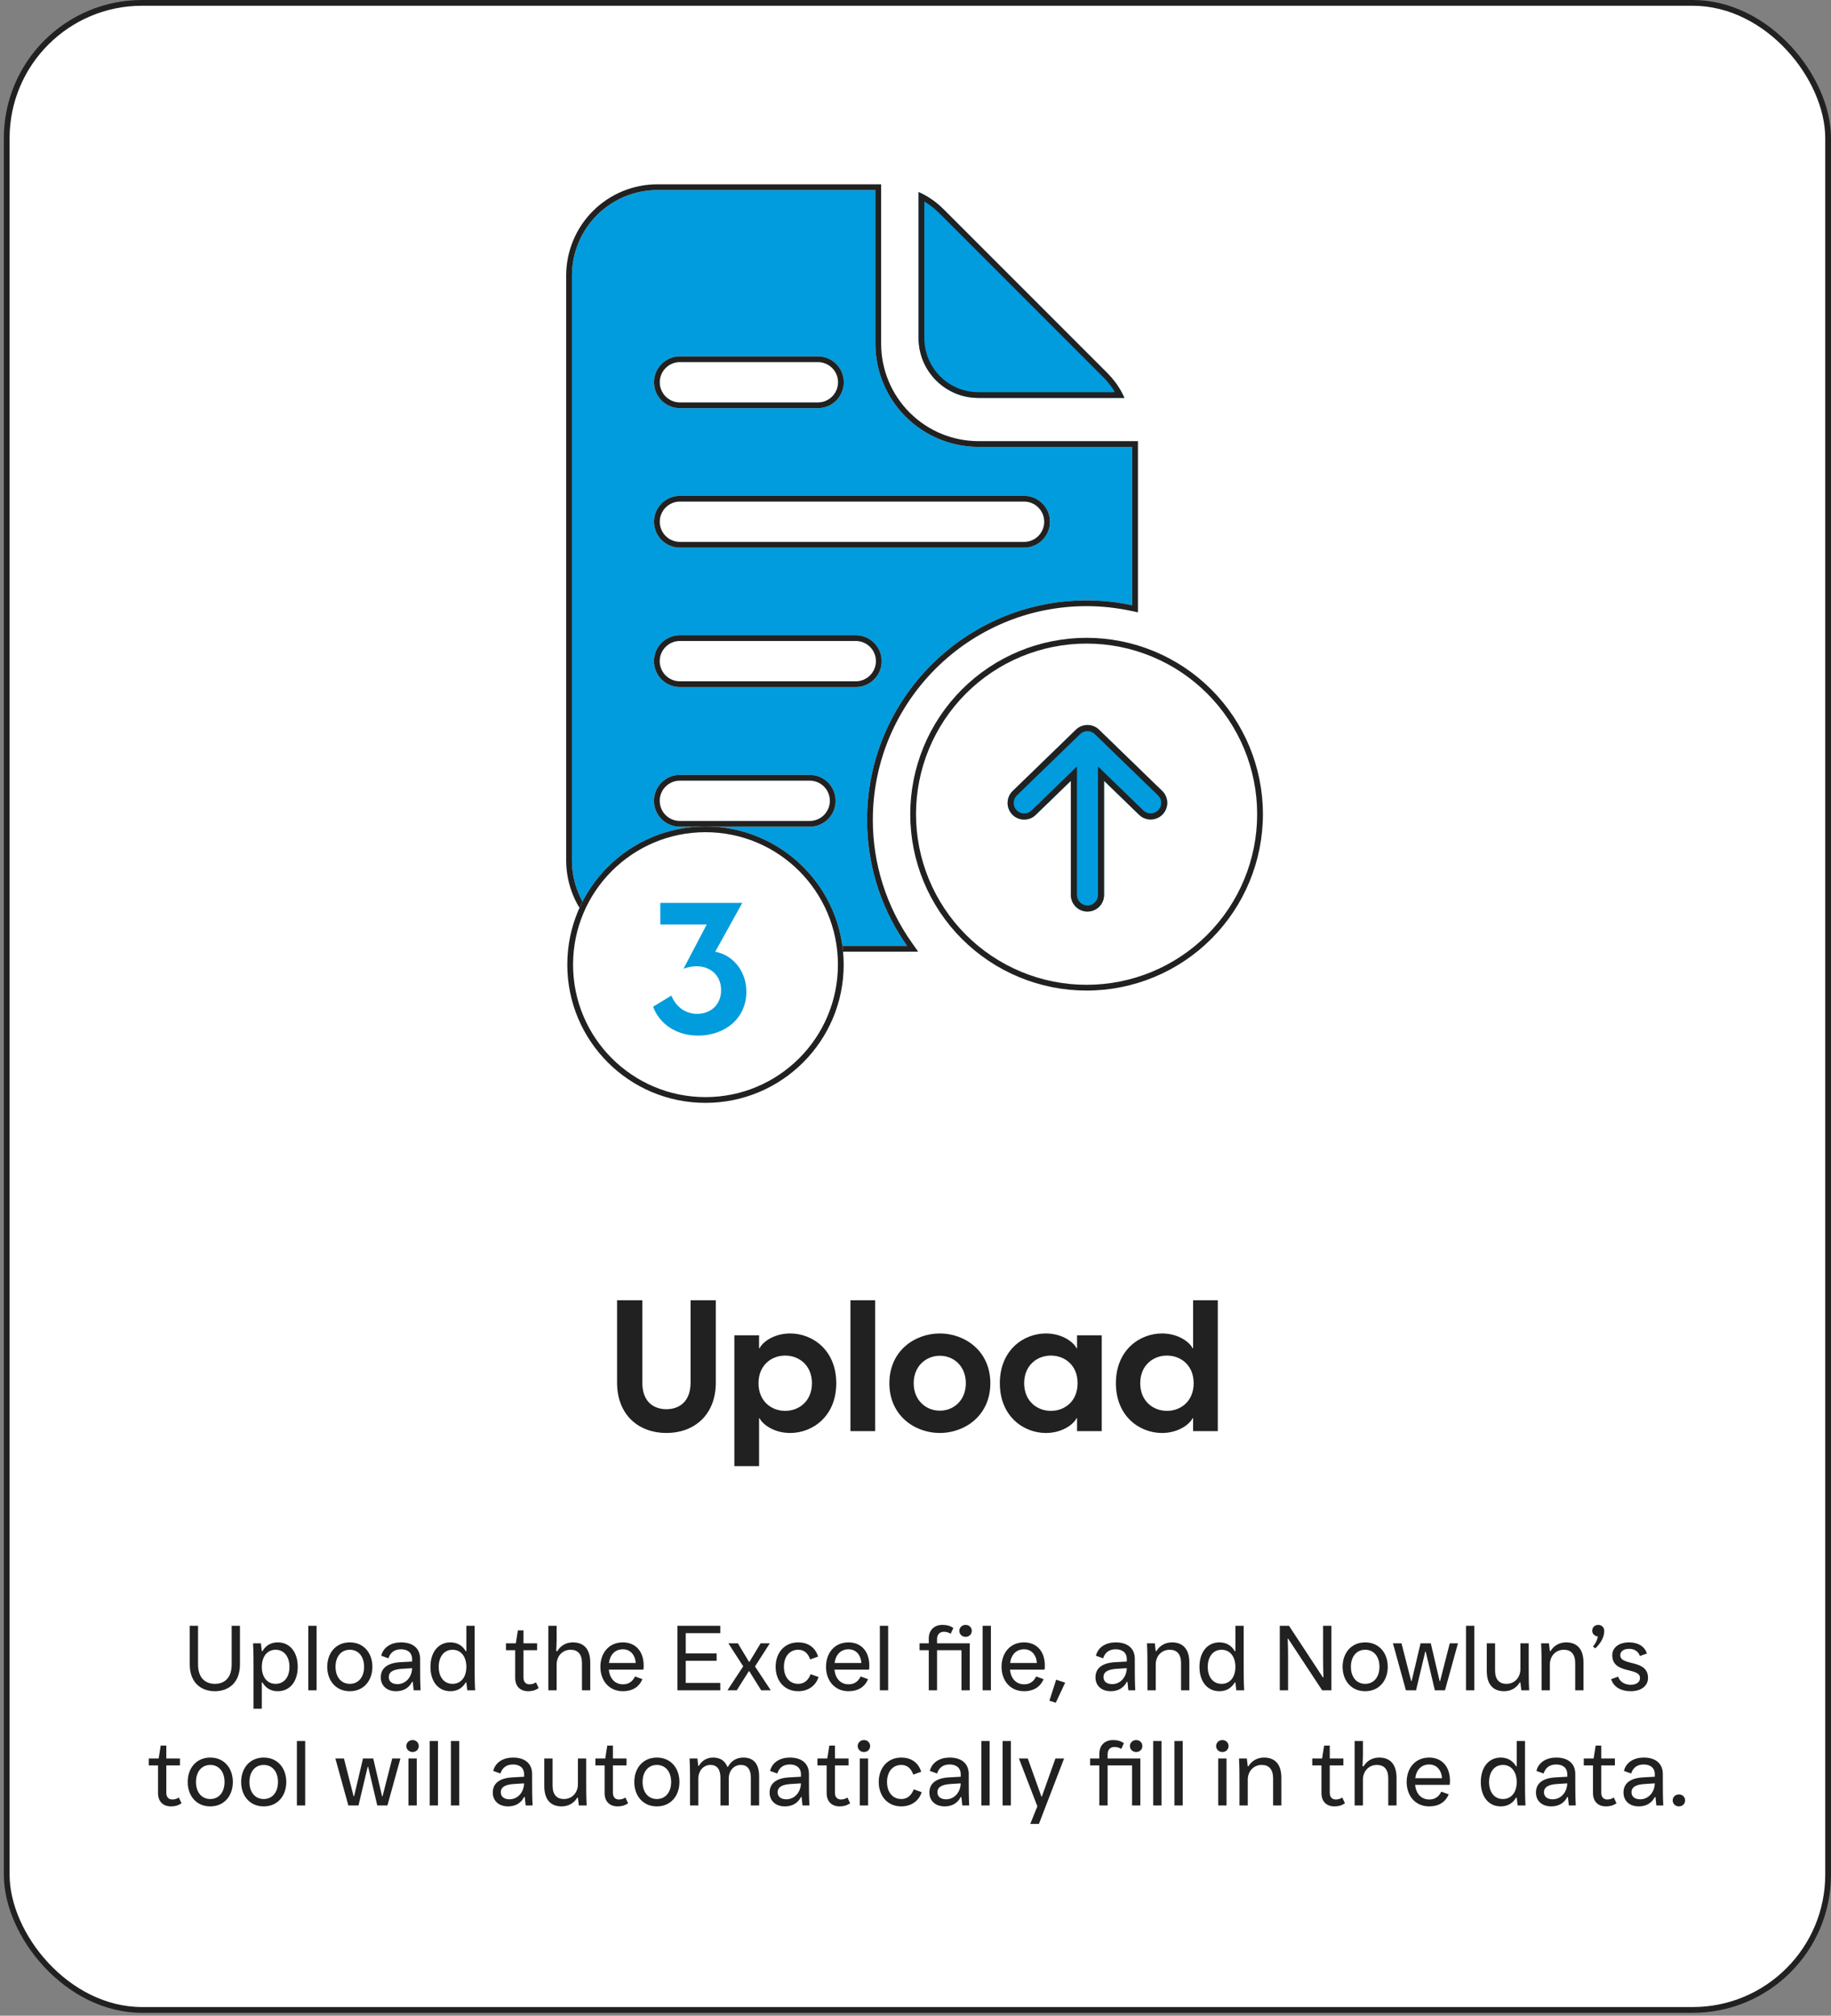 <svg width="318" height="350" viewBox="0 0 318 350" fill="none" xmlns="http://www.w3.org/2000/svg">
<rect x="0" y="0" width="318" height="350" fill="#808080" stroke="none"/>
<rect x="1.166" y="0.5" width="316.333" height="348.5" rx="23.5" fill="white"/>
<rect x="1.166" y="0.5" width="316.333" height="348.5" rx="23.5" stroke="#212121"/>
<path d="M195.283 69.1H169.933C164.183 69.1 159.533 64.45 159.533 58.7V33.35C161.133 34.05 162.583 35.05 163.883 36.35L192.283 64.75C193.583 66.05 194.583 67.5 195.283 69.1Z" fill="#009CDE"/>
<path fill-rule="evenodd" clip-rule="evenodd" d="M195.283 69.1C195.134 68.76 194.972 68.427 194.796 68.1C194.145 66.89 193.307 65.774 192.283 64.75L163.883 36.35C162.86 35.326 161.743 34.489 160.533 33.837C160.207 33.661 159.873 33.499 159.533 33.35V58.7C159.533 64.45 164.183 69.1 169.933 69.1H195.283ZM193.647 68.1C193.087 67.159 192.397 66.278 191.576 65.457L163.176 37.057C162.355 36.236 161.474 35.547 160.533 34.986V58.7C160.533 63.898 164.735 68.1 169.933 68.1H193.647Z" fill="#212121"/>
<path d="M169.932 77.6C165.186 77.595 160.636 75.707 157.281 72.351C153.925 68.996 152.037 64.446 152.032 59.7V33H114.182C110.244 33 106.466 34.565 103.682 37.349C100.897 40.134 99.332 43.911 99.332 47.85V149.4C99.332 153.338 100.897 157.116 103.682 159.901C106.466 162.685 110.244 164.25 114.182 164.25H157.537C153.013 157.853 150.585 150.21 150.587 142.375C150.587 121.35 167.687 104.25 188.712 104.25C191.427 104.25 194.072 104.545 196.632 105.09V77.6H169.932Z" fill="#009CDE"/>
<path fill-rule="evenodd" clip-rule="evenodd" d="M114.182 164.25C110.244 164.25 106.466 162.685 103.682 159.901C100.897 157.116 99.332 153.338 99.332 149.4V47.85C99.332 43.911 100.897 40.134 103.682 37.349C106.466 34.565 110.244 33 114.182 33H152.032V59.7C152.037 64.446 153.925 68.996 157.281 72.351C160.636 75.707 165.186 77.595 169.932 77.6H196.632V105.09C196.3 105.019 195.967 104.953 195.632 104.891C193.385 104.473 191.075 104.25 188.712 104.25C167.687 104.25 150.587 121.35 150.587 142.375C150.585 149.806 152.769 157.064 156.854 163.25C157.076 163.587 157.304 163.92 157.537 164.25H114.182ZM169.933 76.6C165.452 76.595 161.156 74.813 157.988 71.644C154.819 68.476 153.037 64.18 153.032 59.699V32H114.182C109.978 32 105.947 33.67 102.974 36.642C100.002 39.615 98.332 43.646 98.332 47.85V149.4C98.332 153.604 100.002 157.635 102.974 160.608C105.947 163.58 109.978 165.25 114.182 165.25H159.469L158.354 163.673C153.949 157.444 151.585 150.003 151.587 142.375C151.587 121.903 168.239 105.25 188.712 105.25C191.354 105.25 193.93 105.537 196.424 106.068L197.632 106.325V76.6H169.933Z" fill="#212121"/>
<path d="M118.086 61.875H142.046C143.24 61.875 144.384 62.349 145.228 63.193C146.072 64.037 146.546 65.181 146.546 66.375C146.546 67.569 146.072 68.713 145.228 69.557C144.384 70.401 143.24 70.875 142.046 70.875H118.086C116.893 70.875 115.748 70.401 114.904 69.557C114.06 68.713 113.586 67.569 113.586 66.375C113.586 65.181 114.06 64.037 114.904 63.193C115.748 62.349 116.893 61.875 118.086 61.875ZM140.626 143.55H118.076C116.883 143.55 115.738 143.076 114.894 142.232C114.05 141.388 113.576 140.243 113.576 139.05C113.576 137.857 114.05 136.712 114.894 135.868C115.738 135.024 116.883 134.55 118.076 134.55H140.626C141.82 134.55 142.964 135.024 143.808 135.868C144.652 136.712 145.126 137.857 145.126 139.05C145.126 140.243 144.652 141.388 143.808 142.232C142.964 143.076 141.82 143.55 140.626 143.55ZM148.626 119.3H118.076C116.883 119.3 115.738 118.826 114.894 117.982C114.05 117.138 113.576 115.993 113.576 114.8C113.576 113.607 114.05 112.462 114.894 111.618C115.738 110.774 116.883 110.3 118.076 110.3H148.626C149.82 110.3 150.964 110.774 151.808 111.618C152.652 112.462 153.126 113.607 153.126 114.8C153.126 115.993 152.652 117.138 151.808 117.982C150.964 118.826 149.82 119.3 148.626 119.3ZM177.856 95.095H118.086C116.893 95.095 115.748 94.621 114.904 93.777C114.06 92.933 113.586 91.788 113.586 90.595C113.586 89.401 114.06 88.257 114.904 87.413C115.748 86.569 116.893 86.095 118.086 86.095H177.851C179.045 86.094 180.19 86.568 181.034 87.411C181.878 88.255 182.353 89.399 182.354 90.593C182.354 91.786 181.881 92.931 181.037 93.775C180.194 94.62 179.05 95.094 177.856 95.095Z" fill="white"/>
<path fill-rule="evenodd" clip-rule="evenodd" d="M177.851 86.095H118.086C116.893 86.095 115.748 86.569 114.904 87.413C114.06 88.257 113.586 89.401 113.586 90.595C113.586 91.788 114.06 92.933 114.904 93.777C115.748 94.621 116.893 95.095 118.086 95.095H177.856C179.05 95.094 180.194 94.62 181.037 93.775C181.881 92.931 182.354 91.786 182.354 90.593C182.353 89.399 181.878 88.255 181.034 87.411C180.19 86.568 179.045 86.094 177.851 86.095ZM177.856 94.095H118.086C117.158 94.095 116.268 93.726 115.611 93.07C114.955 92.413 114.586 91.523 114.586 90.595C114.586 89.667 114.955 88.776 115.611 88.12C116.268 87.464 117.158 87.095 118.086 87.095H177.851C178.779 87.094 179.67 87.463 180.327 88.119C180.984 88.775 181.353 89.665 181.354 90.593C181.354 91.521 180.986 92.412 180.33 93.069C179.674 93.725 178.784 94.094 177.856 94.095ZM142.046 62.875H118.086C117.158 62.875 116.268 63.244 115.611 63.9C114.955 64.556 114.586 65.447 114.586 66.375C114.586 67.303 114.955 68.194 115.611 68.85C116.268 69.506 117.158 69.875 118.086 69.875H142.046C142.974 69.875 143.865 69.506 144.521 68.85C145.177 68.194 145.546 67.303 145.546 66.375C145.546 65.447 145.177 64.556 144.521 63.9C143.865 63.244 142.974 62.875 142.046 62.875ZM118.076 142.55H140.626C141.554 142.55 142.445 142.181 143.101 141.525C143.757 140.868 144.126 139.978 144.126 139.05C144.126 138.122 143.757 137.232 143.101 136.575C142.445 135.919 141.554 135.55 140.626 135.55H118.076C117.148 135.55 116.258 135.919 115.601 136.575C114.945 137.232 114.576 138.122 114.576 139.05C114.576 139.978 114.945 140.868 115.601 141.525C116.258 142.181 117.148 142.55 118.076 142.55ZM118.076 118.3H148.626C149.554 118.3 150.445 117.931 151.101 117.275C151.757 116.618 152.126 115.728 152.126 114.8C152.126 113.872 151.757 112.981 151.101 112.325C150.445 111.669 149.554 111.3 148.626 111.3H118.076C117.148 111.3 116.258 111.669 115.601 112.325C114.945 112.981 114.576 113.872 114.576 114.8C114.576 115.728 114.945 116.618 115.601 117.275C116.258 117.931 117.148 118.3 118.076 118.3ZM142.046 61.875H118.086C116.893 61.875 115.748 62.349 114.904 63.193C114.06 64.037 113.586 65.181 113.586 66.375C113.586 67.569 114.06 68.713 114.904 69.557C115.748 70.401 116.893 70.875 118.086 70.875H142.046C143.24 70.875 144.384 70.401 145.228 69.557C146.072 68.713 146.546 67.569 146.546 66.375C146.546 65.181 146.072 64.037 145.228 63.193C144.384 62.349 143.24 61.875 142.046 61.875ZM118.076 143.55H140.626C141.82 143.55 142.964 143.076 143.808 142.232C144.652 141.388 145.126 140.243 145.126 139.05C145.126 137.857 144.652 136.712 143.808 135.868C142.964 135.024 141.82 134.55 140.626 134.55H118.076C116.883 134.55 115.738 135.024 114.894 135.868C114.05 136.712 113.576 137.857 113.576 139.05C113.576 140.243 114.05 141.388 114.894 142.232C115.738 143.076 116.883 143.55 118.076 143.55ZM118.076 119.3H148.626C149.82 119.3 150.964 118.826 151.808 117.982C152.652 117.138 153.126 115.993 153.126 114.8C153.126 113.607 152.652 112.462 151.808 111.618C150.964 110.774 149.82 110.3 148.626 110.3H118.076C116.883 110.3 115.738 110.774 114.894 111.618C114.05 112.462 113.576 113.607 113.576 114.8C113.576 115.993 114.05 117.138 114.894 117.982C115.738 118.826 116.883 119.3 118.076 119.3Z" fill="#212121"/>
<path d="M188.713 110.75C184.691 110.75 180.709 111.542 176.993 113.081C173.278 114.62 169.902 116.876 167.058 119.72C164.214 122.564 161.958 125.94 160.419 129.655C158.88 133.371 158.088 137.353 158.088 141.375C158.088 145.397 158.88 149.379 160.419 153.095C161.958 156.81 164.214 160.186 167.058 163.03C169.902 165.874 173.278 168.13 176.993 169.669C180.709 171.208 184.691 172 188.713 172C196.835 172 204.625 168.773 210.368 163.03C216.111 157.287 219.338 149.497 219.338 141.375C219.338 133.253 216.111 125.463 210.368 119.72C204.625 113.977 196.835 110.75 188.713 110.75Z" fill="white"/>
<path d="M175.809 141.431C176.916 142.573 178.739 142.602 179.881 141.495L185.986 135.577V155.402C185.986 156.993 187.276 158.283 188.867 158.283C190.458 158.283 191.747 156.993 191.747 155.402V135.577L197.852 141.495C198.996 142.587 200.808 142.552 201.908 141.416C203.01 140.28 202.988 138.468 201.861 137.358L190.872 126.706C190.334 126.185 189.615 125.893 188.867 125.893C188.118 125.893 187.399 126.185 186.861 126.706L175.872 137.358C174.73 138.466 174.702 140.289 175.809 141.431L175.809 141.431Z" fill="#009CDE"/>
<path fill-rule="evenodd" clip-rule="evenodd" d="M176.565 140.698C177.268 141.423 178.424 141.441 179.148 140.739L187.039 133.089V155.402C187.039 156.411 187.857 157.229 188.866 157.229C189.876 157.229 190.694 156.411 190.694 155.402V133.089L198.581 140.735C199.308 141.425 200.455 141.402 201.152 140.683C201.85 139.963 201.837 138.816 201.124 138.111L190.138 127.463C189.798 127.132 189.341 126.947 188.866 126.947C188.392 126.947 187.936 127.132 187.595 127.462L176.606 138.114M201.861 137.358C202.988 138.468 203.01 140.28 201.908 141.416C200.808 142.552 198.996 142.587 197.852 141.495L191.747 135.577V155.402C191.747 156.993 190.457 158.283 188.866 158.283C187.275 158.283 185.986 156.993 185.986 155.402V135.577L179.881 141.495C178.739 142.602 176.916 142.573 175.809 141.431C174.702 140.289 174.73 138.466 175.872 137.358L186.861 126.706C187.399 126.185 188.118 125.893 188.866 125.893C189.615 125.893 190.334 126.185 190.872 126.706L201.861 137.358ZM176.561 140.693C175.863 139.969 175.882 138.816 176.606 138.114L176.561 140.693ZM176.565 140.698C176.564 140.696 176.562 140.695 176.561 140.693L176.565 140.698Z" fill="#212121"/>
<path fill-rule="evenodd" clip-rule="evenodd" d="M188.713 111.75C184.823 111.75 180.97 112.516 177.376 114.005C173.782 115.494 170.516 117.676 167.765 120.427C165.014 123.178 162.832 126.444 161.343 130.038C159.854 133.632 159.088 137.485 159.088 141.375C159.088 145.265 159.854 149.118 161.343 152.712C162.832 156.306 165.014 159.572 167.765 162.323C170.516 165.074 173.782 167.256 177.376 168.745C180.97 170.234 184.823 171 188.713 171C196.57 171 204.105 167.879 209.661 162.323C215.217 156.767 218.338 149.232 218.338 141.375C218.338 133.518 215.217 125.983 209.661 120.427C204.105 114.871 196.57 111.75 188.713 111.75ZM176.993 113.081C180.709 111.542 184.691 110.75 188.713 110.75C196.835 110.75 204.625 113.977 210.368 119.72C216.111 125.463 219.338 133.253 219.338 141.375C219.338 149.497 216.111 157.287 210.368 163.03C204.625 168.773 196.835 172 188.713 172C184.691 172 180.709 171.208 176.993 169.669C173.278 168.13 169.902 165.874 167.058 163.03C164.214 160.186 161.958 156.81 160.419 153.095C158.88 149.379 158.088 145.397 158.088 141.375C158.088 137.353 158.88 133.371 160.419 129.655C161.958 125.94 164.214 122.564 167.058 119.72C169.902 116.876 173.278 114.62 176.993 113.081Z" fill="#212121"/>
<path d="M146.527 167.5C146.527 180.755 135.782 191.5 122.527 191.5C109.273 191.5 98.527 180.755 98.527 167.5C98.527 154.245 109.273 143.5 122.527 143.5C135.782 143.5 146.527 154.245 146.527 167.5Z" fill="white"/>
<path fill-rule="evenodd" clip-rule="evenodd" d="M122.527 190.5C135.23 190.5 145.527 180.203 145.527 167.5C145.527 154.797 135.23 144.5 122.527 144.5C109.825 144.5 99.527 154.797 99.527 167.5C99.527 180.203 109.825 190.5 122.527 190.5ZM122.527 191.5C135.782 191.5 146.527 180.755 146.527 167.5C146.527 154.245 135.782 143.5 122.527 143.5C109.273 143.5 98.527 154.245 98.527 167.5C98.527 180.755 109.273 191.5 122.527 191.5Z" fill="#212121"/>
<path d="M121.238 179.82C117.302 179.82 114.454 177.644 113.43 174.796L116.598 172.876C117.494 175.02 119.222 176.044 121.078 176.044C123.318 176.044 125.238 174.572 125.238 171.916C125.238 168.748 122.326 166.892 118.71 168.204L122.742 160.524H114.678V156.78H128.918L124.214 165.26C126.998 165.74 129.622 168.332 129.622 172.204C129.622 176.876 125.846 179.82 121.238 179.82Z" fill="#009CDE"/>
<path d="M115.744 248.82C110.976 248.82 107.168 245.748 107.168 240.052V225.78H111.552V240.052C111.552 243.604 113.728 244.692 115.744 244.692C117.728 244.692 119.936 243.604 119.936 240.052V225.78H124.32V240.052C124.32 245.748 120.512 248.82 115.744 248.82ZM127.543 254.58V231.86H131.831V234.1H131.927C132.343 233.172 134.263 231.54 137.239 231.54C141.111 231.54 145.239 234.42 145.239 240.18C145.239 245.94 141.111 248.82 137.239 248.82C134.263 248.82 132.343 247.188 131.927 246.26H131.831V254.58H127.543ZM131.735 240.18C131.735 243.316 133.975 244.98 136.375 244.98C138.775 244.98 141.015 243.284 141.015 240.18C141.015 237.076 138.775 235.38 136.375 235.38C133.975 235.38 131.735 237.044 131.735 240.18ZM147.699 248.5V225.78H151.987V248.5H147.699ZM163.23 248.82C158.878 248.82 154.462 245.812 154.462 240.18C154.462 234.548 158.878 231.54 163.23 231.54C167.55 231.54 171.998 234.548 171.998 240.18C171.998 245.812 167.55 248.82 163.23 248.82ZM158.686 240.18C158.686 243.156 160.83 244.948 163.23 244.948C165.63 244.948 167.742 243.156 167.742 240.18C167.742 237.204 165.63 235.412 163.23 235.412C160.83 235.412 158.686 237.204 158.686 240.18ZM181.649 248.82C177.777 248.82 173.649 245.94 173.649 240.18C173.649 234.42 177.777 231.54 181.649 231.54C184.625 231.54 186.545 233.172 186.961 234.1H187.057V231.86H191.345V248.5H187.057V246.26H186.961C186.545 247.188 184.625 248.82 181.649 248.82ZM177.873 240.18C177.873 243.284 180.113 244.98 182.513 244.98C184.913 244.98 187.153 243.316 187.153 240.18C187.153 237.044 184.913 235.38 182.513 235.38C180.113 235.38 177.873 237.076 177.873 240.18ZM211.501 248.5H207.213V246.26H207.117C206.701 247.188 204.781 248.82 201.805 248.82C197.933 248.82 193.805 245.94 193.805 240.18C193.805 234.42 197.933 231.54 201.805 231.54C204.781 231.54 206.701 233.172 207.117 234.1H207.213V225.78H211.501V248.5ZM198.029 240.18C198.029 243.284 200.269 244.98 202.669 244.98C205.069 244.98 207.309 243.316 207.309 240.18C207.309 237.044 205.069 235.38 202.669 235.38C200.269 235.38 198.029 237.076 198.029 240.18Z" fill="#212121"/>
<path d="M37.323 293.66C34.939 293.66 32.955 292.188 32.955 289.004V282.3H34.395V289.004C34.395 291.484 35.787 292.38 37.323 292.38C38.859 292.38 40.235 291.484 40.235 289.004V282.3H41.675V289.004C41.675 292.188 39.707 293.66 37.323 293.66ZM45.471 296.7H44.031V289.692C44.031 288.236 44.031 286.796 43.951 285.34H45.311L45.471 286.7H45.583C46.143 285.74 47.023 285.18 48.255 285.18C50.351 285.18 51.711 286.876 51.711 289.42C51.711 291.964 50.351 293.66 48.255 293.66C47.023 293.66 46.143 293.1 45.583 292.14H45.471V296.7ZM47.871 292.38C49.327 292.38 50.271 291.228 50.271 289.436C50.271 287.644 49.327 286.46 47.871 286.46C46.415 286.46 45.471 287.644 45.471 289.436C45.471 291.228 46.415 292.38 47.871 292.38ZM54.986 293.5H53.546V282.3H54.986V293.5ZM60.754 293.66C58.322 293.66 56.834 291.804 56.834 289.42C56.834 287.036 58.322 285.18 60.754 285.18C63.186 285.18 64.674 287.036 64.674 289.42C64.674 291.804 63.186 293.66 60.754 293.66ZM60.754 292.38C62.242 292.38 63.234 291.212 63.234 289.42C63.234 287.628 62.242 286.46 60.754 286.46C59.266 286.46 58.274 287.628 58.274 289.42C58.274 291.212 59.266 292.38 60.754 292.38ZM72.964 288.044V289.148C72.964 290.604 72.964 292.044 73.044 293.5H71.844L71.684 292.028H71.572C71.06 293.052 70.1 293.66 68.788 293.66C67.188 293.66 66.132 292.7 66.132 291.26C66.132 289.692 67.252 288.748 69.556 288.62L71.572 288.508V288.092C71.572 286.908 70.724 286.38 69.652 286.38C68.516 286.38 67.796 286.924 67.46 287.948L66.212 287.5C66.58 285.98 67.972 285.18 69.652 285.18C71.716 285.18 72.964 286.22 72.964 288.044ZM69.028 292.428C70.436 292.428 71.524 291.26 71.572 289.66L69.78 289.772C68.388 289.868 67.524 290.252 67.524 291.212C67.524 291.964 68.1 292.428 69.028 292.428ZM78.212 293.66C76.116 293.66 74.756 291.964 74.756 289.436C74.756 286.892 76.116 285.18 78.212 285.18C79.428 285.18 80.324 285.74 80.884 286.7H80.996V282.3H82.436V289.148C82.436 290.604 82.436 292.044 82.516 293.5H81.156L80.996 292.14H80.884C80.324 293.1 79.428 293.66 78.212 293.66ZM78.596 292.38C80.052 292.38 80.996 291.228 80.996 289.436C80.996 287.644 80.052 286.46 78.596 286.46C77.14 286.46 76.196 287.644 76.196 289.436C76.196 291.228 77.14 292.38 78.596 292.38ZM91.731 293.66C90.403 293.66 89.475 292.86 89.475 291.34V286.54H87.875V285.34H89.587L89.939 283.1H90.915V285.34H93.283V286.54H90.915V291.292C90.915 292.092 91.363 292.46 91.955 292.46C92.339 292.46 92.675 292.38 93.091 292.124L93.555 293.116C92.931 293.532 92.387 293.66 91.731 293.66ZM99.49 285.18C101.362 285.18 102.514 286.3 102.514 288.7V293.5H101.074V288.78C101.074 287.228 100.354 286.46 99.106 286.46C97.65 286.46 96.674 287.596 96.674 289.02V293.5H95.234V282.3H96.674V284.828L96.61 286.7H96.786C97.378 285.708 98.37 285.18 99.49 285.18ZM111.791 289.212C111.791 289.452 111.775 289.708 111.743 289.916H105.743C105.887 291.468 106.815 292.46 108.191 292.46C109.119 292.46 109.807 292.06 110.287 291.1L111.567 291.564C110.991 292.956 109.791 293.66 108.191 293.66C105.759 293.66 104.271 291.804 104.271 289.42C104.271 287.036 105.743 285.18 108.175 285.18C110.319 285.18 111.791 286.668 111.791 289.212ZM108.175 286.38C106.847 286.38 105.951 287.292 105.759 288.764H110.415C110.287 287.244 109.407 286.38 108.175 286.38ZM125.098 293.5H117.658V282.3H125.098V283.58H119.098V287.1H124.458V288.38H119.098V292.22H125.098V293.5ZM127.957 293.5H126.341L129.077 289.34L126.501 285.34H128.149L130.085 288.556H130.165L132.101 285.34H133.701L131.125 289.356L133.861 293.5H132.197L130.133 290.188H130.053L127.957 293.5ZM138.629 293.66C136.197 293.66 134.709 291.804 134.709 289.42C134.709 287.036 136.197 285.18 138.629 285.18C140.245 285.18 141.557 285.964 142.085 287.644L140.709 288.14C140.293 286.972 139.573 286.46 138.629 286.46C137.141 286.46 136.149 287.628 136.149 289.42C136.149 291.212 137.141 292.38 138.629 292.38C139.573 292.38 140.341 291.868 140.789 290.7L142.165 291.196C141.621 292.86 140.197 293.66 138.629 293.66ZM150.979 289.212C150.979 289.452 150.963 289.708 150.931 289.916H144.931C145.075 291.468 146.003 292.46 147.379 292.46C148.307 292.46 148.995 292.06 149.475 291.1L150.755 291.564C150.179 292.956 148.979 293.66 147.379 293.66C144.947 293.66 143.459 291.804 143.459 289.42C143.459 287.036 144.931 285.18 147.363 285.18C149.507 285.18 150.979 286.668 150.979 289.212ZM147.363 286.38C146.035 286.38 145.139 287.292 144.947 288.764H149.603C149.475 287.244 148.595 286.38 147.363 286.38ZM154.252 293.5H152.812V282.3H154.252V293.5ZM162.743 293.5H161.303V286.54H159.703V285.34H161.303V284.524C161.303 283.036 162.263 282.14 163.687 282.14C164.439 282.14 165.015 282.3 165.575 282.684L165.111 283.676C164.647 283.404 164.295 283.34 163.911 283.34C163.303 283.34 162.743 283.708 162.743 284.62V285.34H168.423V293.5H166.983V286.54H162.743V293.5ZM167.703 284.22C167.095 284.22 166.615 283.772 166.615 283.18C166.615 282.588 167.095 282.14 167.703 282.14C168.311 282.14 168.775 282.588 168.775 283.18C168.775 283.772 168.311 284.22 167.703 284.22ZM172.096 293.5H170.656V282.3H172.096V293.5ZM181.463 289.212C181.463 289.452 181.447 289.708 181.415 289.916H175.415C175.559 291.468 176.487 292.46 177.863 292.46C178.791 292.46 179.479 292.06 179.959 291.1L181.239 291.564C180.663 292.956 179.463 293.66 177.863 293.66C175.431 293.66 173.943 291.804 173.943 289.42C173.943 287.036 175.415 285.18 177.847 285.18C179.991 285.18 181.463 286.668 181.463 289.212ZM177.847 286.38C176.519 286.38 175.623 287.292 175.431 288.764H180.087C179.959 287.244 179.079 286.38 177.847 286.38ZM184.994 292.172L183.362 295.66L182.258 295.308L183.426 291.66L184.994 292.172ZM197.089 288.044V289.148C197.089 290.604 197.089 292.044 197.169 293.5H195.969L195.809 292.028H195.697C195.185 293.052 194.225 293.66 192.913 293.66C191.313 293.66 190.257 292.7 190.257 291.26C190.257 289.692 191.377 288.748 193.681 288.62L195.697 288.508V288.092C195.697 286.908 194.849 286.38 193.777 286.38C192.641 286.38 191.921 286.924 191.585 287.948L190.337 287.5C190.705 285.98 192.097 285.18 193.777 285.18C195.841 285.18 197.089 286.22 197.089 288.044ZM193.153 292.428C194.561 292.428 195.649 291.26 195.697 289.66L193.905 289.772C192.513 289.868 191.649 290.252 191.649 291.212C191.649 291.964 192.225 292.428 193.153 292.428ZM200.721 293.5H199.281V289.692C199.281 288.236 199.281 286.796 199.201 285.34H200.561L200.721 286.7H200.833C201.409 285.724 202.417 285.18 203.537 285.18C205.409 285.18 206.561 286.3 206.561 288.7V293.5H205.121V288.78C205.121 287.228 204.401 286.46 203.153 286.46C201.697 286.46 200.721 287.596 200.721 289.02V293.5ZM211.774 293.66C209.678 293.66 208.318 291.964 208.318 289.436C208.318 286.892 209.678 285.18 211.774 285.18C212.99 285.18 213.886 285.74 214.446 286.7H214.558V282.3H215.998V289.148C215.998 290.604 215.998 292.044 216.078 293.5H214.718L214.558 292.14H214.446C213.886 293.1 212.99 293.66 211.774 293.66ZM212.158 292.38C213.614 292.38 214.558 291.228 214.558 289.436C214.558 287.644 213.614 286.46 212.158 286.46C210.702 286.46 209.758 287.644 209.758 289.436C209.758 291.228 210.702 292.38 212.158 292.38ZM223.708 293.5H222.268V282.3H223.868L229.756 291.26H229.852C229.804 290.076 229.788 289.052 229.788 287.948V282.3H231.228V293.5H229.628L223.724 284.54H223.644C223.692 285.74 223.708 286.732 223.708 287.852V293.5ZM237.098 293.66C234.666 293.66 233.178 291.804 233.178 289.42C233.178 287.036 234.666 285.18 237.098 285.18C239.53 285.18 241.018 287.036 241.018 289.42C241.018 291.804 239.53 293.66 237.098 293.66ZM237.098 292.38C238.586 292.38 239.578 291.212 239.578 289.42C239.578 287.628 238.586 286.46 237.098 286.46C235.61 286.46 234.618 287.628 234.618 289.42C234.618 291.212 235.61 292.38 237.098 292.38ZM245.933 293.5H244.173L241.917 285.34H243.405L245.085 291.9H245.165L246.717 285.34H248.493L250.029 291.9H250.109L251.789 285.34H253.213L250.957 293.5H249.197L247.613 286.78H247.533L245.933 293.5ZM256.049 293.5H254.609V282.3H256.049V293.5ZM261.24 293.66C259.368 293.66 258.216 292.54 258.216 290.14V285.34H259.656V290.06C259.656 291.612 260.376 292.38 261.624 292.38C263.08 292.38 264.056 291.244 264.056 289.82V285.34H265.496V289.148C265.496 290.604 265.496 292.044 265.576 293.5H264.216L264.056 292.14H263.944C263.368 293.116 262.36 293.66 261.24 293.66ZM269.174 293.5H267.734V289.692C267.734 288.236 267.734 286.796 267.654 285.34H269.014L269.174 286.7H269.286C269.862 285.724 270.87 285.18 271.99 285.18C273.862 285.18 275.014 286.3 275.014 288.7V293.5H273.574V288.78C273.574 287.228 272.854 286.46 271.606 286.46C270.15 286.46 269.174 287.596 269.174 289.02V293.5ZM277.063 286.22L276.663 285.9C277.111 285.356 277.415 284.78 277.511 284.156C276.951 284.092 276.535 283.708 276.535 283.148C276.535 282.572 276.983 282.14 277.575 282.14C278.119 282.14 278.615 282.508 278.615 283.228C278.615 284.172 278.119 285.228 277.063 286.22ZM283.21 293.66C281.754 293.66 280.282 293.084 279.818 291.564L281.034 291.132C281.354 292.14 282.33 292.54 283.21 292.54C284.266 292.54 284.826 292.044 284.826 291.356C284.826 289.436 280.01 290.764 280.01 287.404C280.01 286.108 281.13 285.18 282.938 285.18C284.394 285.18 285.626 285.804 286.026 287.116L284.81 287.548C284.506 286.652 283.754 286.3 282.938 286.3C281.914 286.3 281.402 286.796 281.402 287.404C281.402 289.356 286.218 288.028 286.218 291.356C286.218 292.748 285.018 293.66 283.21 293.66ZM29.7 313.66C28.372 313.66 27.444 312.86 27.444 311.34V306.54H25.844V305.34H27.556L27.908 303.1H28.884V305.34H31.252V306.54H28.884V311.292C28.884 312.092 29.332 312.46 29.924 312.46C30.308 312.46 30.644 312.38 31.06 312.124L31.524 313.116C30.9 313.532 30.356 313.66 29.7 313.66ZM36.52 313.66C34.087 313.66 32.599 311.804 32.599 309.42C32.599 307.036 34.087 305.18 36.52 305.18C38.952 305.18 40.44 307.036 40.44 309.42C40.44 311.804 38.952 313.66 36.52 313.66ZM36.52 312.38C38.008 312.38 38.999 311.212 38.999 309.42C38.999 307.628 38.008 306.46 36.52 306.46C35.032 306.46 34.039 307.628 34.039 309.42C34.039 311.212 35.032 312.38 36.52 312.38ZM45.801 313.66C43.369 313.66 41.881 311.804 41.881 309.42C41.881 307.036 43.369 305.18 45.801 305.18C48.233 305.18 49.721 307.036 49.721 309.42C49.721 311.804 48.233 313.66 45.801 313.66ZM45.801 312.38C47.289 312.38 48.281 311.212 48.281 309.42C48.281 307.628 47.289 306.46 45.801 306.46C44.313 306.46 43.321 307.628 43.321 309.42C43.321 311.212 44.313 312.38 45.801 312.38ZM53.002 313.5H51.562V302.3H53.002V313.5ZM62.261 313.5H60.501L58.245 305.34H59.733L61.413 311.9H61.493L63.045 305.34H64.821L66.357 311.9H66.437L68.117 305.34H69.541L67.285 313.5H65.525L63.941 306.78H63.861L62.261 313.5ZM71.657 304.22C71.049 304.22 70.569 303.772 70.569 303.18C70.569 302.588 71.049 302.14 71.657 302.14C72.265 302.14 72.729 302.588 72.729 303.18C72.729 303.772 72.265 304.22 71.657 304.22ZM72.377 313.5H70.937V305.34H72.377V313.5ZM76.064 313.5H74.624V302.3H76.064V313.5ZM79.752 313.5H78.312V302.3H79.752V313.5ZM92.417 308.044V309.148C92.417 310.604 92.417 312.044 92.497 313.5H91.297L91.137 312.028H91.025C90.513 313.052 89.553 313.66 88.241 313.66C86.641 313.66 85.585 312.7 85.585 311.26C85.585 309.692 86.705 308.748 89.009 308.62L91.025 308.508V308.092C91.025 306.908 90.177 306.38 89.105 306.38C87.969 306.38 87.249 306.924 86.913 307.948L85.665 307.5C86.033 305.98 87.425 305.18 89.105 305.18C91.169 305.18 92.417 306.22 92.417 308.044ZM88.481 312.428C89.889 312.428 90.977 311.26 91.025 309.66L89.233 309.772C87.841 309.868 86.977 310.252 86.977 311.212C86.977 311.964 87.553 312.428 88.481 312.428ZM97.553 313.66C95.681 313.66 94.529 312.54 94.529 310.14V305.34H95.969V310.06C95.969 311.612 96.689 312.38 97.937 312.38C99.393 312.38 100.369 311.244 100.369 309.82V305.34H101.809V309.148C101.809 310.604 101.809 312.044 101.889 313.5H100.529L100.369 312.14H100.257C99.681 313.116 98.673 313.66 97.553 313.66ZM107.262 313.66C105.934 313.66 105.006 312.86 105.006 311.34V306.54H103.406V305.34H105.118L105.47 303.1H106.446V305.34H108.814V306.54H106.446V311.292C106.446 312.092 106.894 312.46 107.486 312.46C107.87 312.46 108.206 312.38 108.622 312.124L109.086 313.116C108.462 313.532 107.918 313.66 107.262 313.66ZM114.082 313.66C111.65 313.66 110.162 311.804 110.162 309.42C110.162 307.036 111.65 305.18 114.082 305.18C116.514 305.18 118.002 307.036 118.002 309.42C118.002 311.804 116.514 313.66 114.082 313.66ZM114.082 312.38C115.57 312.38 116.562 311.212 116.562 309.42C116.562 307.628 115.57 306.46 114.082 306.46C112.594 306.46 111.602 307.628 111.602 309.42C111.602 311.212 112.594 312.38 114.082 312.38ZM121.283 313.5H119.843V309.692C119.843 308.236 119.843 306.796 119.763 305.34H121.123L121.267 306.62H121.379C121.891 305.676 122.835 305.18 123.827 305.18C125.075 305.18 125.875 305.708 126.323 306.78H126.435C126.963 305.756 127.923 305.18 129.107 305.18C130.835 305.18 131.843 306.22 131.843 308.46V313.5H130.403V308.652C130.403 307.212 129.779 306.46 128.691 306.46C127.443 306.46 126.563 307.468 126.563 308.844V313.5H125.123V308.652C125.123 307.212 124.499 306.46 123.411 306.46C122.163 306.46 121.283 307.468 121.283 308.844V313.5ZM140.496 308.044V309.148C140.496 310.604 140.496 312.044 140.576 313.5H139.376L139.216 312.028H139.104C138.592 313.052 137.632 313.66 136.32 313.66C134.72 313.66 133.664 312.7 133.664 311.26C133.664 309.692 134.784 308.748 137.088 308.62L139.104 308.508V308.092C139.104 306.908 138.256 306.38 137.184 306.38C136.048 306.38 135.328 306.924 134.992 307.948L133.744 307.5C134.112 305.98 135.504 305.18 137.184 305.18C139.248 305.18 140.496 306.22 140.496 308.044ZM136.56 312.428C137.968 312.428 139.056 311.26 139.104 309.66L137.312 309.772C135.92 309.868 135.056 310.252 135.056 311.212C135.056 311.964 135.632 312.428 136.56 312.428ZM145.825 313.66C144.497 313.66 143.569 312.86 143.569 311.34V306.54H141.969V305.34H143.681L144.033 303.1H145.009V305.34H147.377V306.54H145.009V311.292C145.009 312.092 145.457 312.46 146.049 312.46C146.433 312.46 146.769 312.38 147.185 312.124L147.649 313.116C147.025 313.532 146.481 313.66 145.825 313.66ZM150.048 304.22C149.44 304.22 148.96 303.772 148.96 303.18C148.96 302.588 149.44 302.14 150.048 302.14C150.656 302.14 151.12 302.588 151.12 303.18C151.12 303.772 150.656 304.22 150.048 304.22ZM150.768 313.5H149.328V305.34H150.768V313.5ZM156.535 313.66C154.103 313.66 152.615 311.804 152.615 309.42C152.615 307.036 154.103 305.18 156.535 305.18C158.151 305.18 159.463 305.964 159.991 307.644L158.615 308.14C158.199 306.972 157.479 306.46 156.535 306.46C155.047 306.46 154.055 307.628 154.055 309.42C154.055 311.212 155.047 312.38 156.535 312.38C157.479 312.38 158.247 311.868 158.695 310.7L160.071 311.196C159.527 312.86 158.103 313.66 156.535 313.66ZM168.246 308.044V309.148C168.246 310.604 168.246 312.044 168.326 313.5H167.126L166.966 312.028H166.854C166.342 313.052 165.382 313.66 164.07 313.66C162.47 313.66 161.414 312.7 161.414 311.26C161.414 309.692 162.534 308.748 164.838 308.62L166.854 308.508V308.092C166.854 306.908 166.006 306.38 164.934 306.38C163.798 306.38 163.078 306.924 162.742 307.948L161.494 307.5C161.862 305.98 163.254 305.18 164.934 305.18C166.998 305.18 168.246 306.22 168.246 308.044ZM164.31 312.428C165.718 312.428 166.806 311.26 166.854 309.66L165.062 309.772C163.67 309.868 162.806 310.252 162.806 311.212C162.806 311.964 163.382 312.428 164.31 312.428ZM171.877 313.5H170.437V302.3H171.877V313.5ZM175.565 313.5H174.125V302.3H175.565V313.5ZM180.436 316.7H178.932L180.164 313.644L176.964 305.34H178.5L180.868 311.948H180.948L183.3 305.34H184.804L180.436 316.7ZM192.368 313.5H190.928V306.54H189.328V305.34H190.928V304.524C190.928 303.036 191.888 302.14 193.312 302.14C194.064 302.14 194.64 302.3 195.2 302.684L194.736 303.676C194.272 303.404 193.92 303.34 193.536 303.34C192.928 303.34 192.368 303.708 192.368 304.62V305.34H198.048V313.5H196.608V306.54H192.368V313.5ZM197.328 304.22C196.72 304.22 196.24 303.772 196.24 303.18C196.24 302.588 196.72 302.14 197.328 302.14C197.936 302.14 198.4 302.588 198.4 303.18C198.4 303.772 197.936 304.22 197.328 304.22ZM201.721 313.5H200.281V302.3H201.721V313.5ZM205.408 313.5H203.968V302.3H205.408V313.5ZM212.298 304.22C211.69 304.22 211.21 303.772 211.21 303.18C211.21 302.588 211.69 302.14 212.298 302.14C212.906 302.14 213.37 302.588 213.37 303.18C213.37 303.772 212.906 304.22 212.298 304.22ZM213.018 313.5H211.578V305.34H213.018V313.5ZM216.705 313.5H215.265V309.692C215.265 308.236 215.265 306.796 215.185 305.34H216.545L216.705 306.7H216.817C217.393 305.724 218.401 305.18 219.521 305.18C221.393 305.18 222.545 306.3 222.545 308.7V313.5H221.105V308.78C221.105 307.228 220.385 306.46 219.137 306.46C217.681 306.46 216.705 307.596 216.705 309.02V313.5ZM231.762 313.66C230.434 313.66 229.506 312.86 229.506 311.34V306.54H227.906V305.34H229.618L229.97 303.1H230.946V305.34H233.314V306.54H230.946V311.292C230.946 312.092 231.394 312.46 231.986 312.46C232.37 312.46 232.706 312.38 233.122 312.124L233.586 313.116C232.962 313.532 232.418 313.66 231.762 313.66ZM239.521 305.18C241.393 305.18 242.545 306.3 242.545 308.7V313.5H241.105V308.78C241.105 307.228 240.385 306.46 239.137 306.46C237.681 306.46 236.705 307.596 236.705 309.02V313.5H235.265V302.3H236.705V304.828L236.641 306.7H236.817C237.409 305.708 238.401 305.18 239.521 305.18ZM251.823 309.212C251.823 309.452 251.807 309.708 251.775 309.916H245.775C245.919 311.468 246.847 312.46 248.223 312.46C249.151 312.46 249.839 312.06 250.319 311.1L251.599 311.564C251.023 312.956 249.823 313.66 248.223 313.66C245.791 313.66 244.303 311.804 244.303 309.42C244.303 307.036 245.775 305.18 248.207 305.18C250.351 305.18 251.823 306.668 251.823 309.212ZM248.207 306.38C246.879 306.38 245.983 307.292 245.791 308.764H250.447C250.319 307.244 249.439 306.38 248.207 306.38ZM260.634 313.66C258.538 313.66 257.178 311.964 257.178 309.436C257.178 306.892 258.538 305.18 260.634 305.18C261.85 305.18 262.746 305.74 263.306 306.7H263.418V302.3H264.858V309.148C264.858 310.604 264.858 312.044 264.938 313.5H263.578L263.418 312.14H263.306C262.746 313.1 261.85 313.66 260.634 313.66ZM261.018 312.38C262.474 312.38 263.418 311.228 263.418 309.436C263.418 307.644 262.474 306.46 261.018 306.46C259.562 306.46 258.618 307.644 258.618 309.436C258.618 311.228 259.562 312.38 261.018 312.38ZM273.589 308.044V309.148C273.589 310.604 273.589 312.044 273.669 313.5H272.469L272.309 312.028H272.197C271.685 313.052 270.725 313.66 269.413 313.66C267.813 313.66 266.757 312.7 266.757 311.26C266.757 309.692 267.877 308.748 270.181 308.62L272.197 308.508V308.092C272.197 306.908 271.349 306.38 270.277 306.38C269.141 306.38 268.421 306.924 268.085 307.948L266.837 307.5C267.205 305.98 268.597 305.18 270.277 305.18C272.341 305.18 273.589 306.22 273.589 308.044ZM269.653 312.428C271.061 312.428 272.149 311.26 272.197 309.66L270.405 309.772C269.013 309.868 268.149 310.252 268.149 311.212C268.149 311.964 268.725 312.428 269.653 312.428ZM278.919 313.66C277.591 313.66 276.663 312.86 276.663 311.34V306.54H275.063V305.34H276.775L277.127 303.1H278.103V305.34H280.471V306.54H278.103V311.292C278.103 312.092 278.551 312.46 279.143 312.46C279.527 312.46 279.863 312.38 280.279 312.124L280.743 313.116C280.119 313.532 279.575 313.66 278.919 313.66ZM288.792 308.044V309.148C288.792 310.604 288.792 312.044 288.872 313.5H287.672L287.512 312.028H287.4C286.888 313.052 285.928 313.66 284.616 313.66C283.016 313.66 281.96 312.7 281.96 311.26C281.96 309.692 283.08 308.748 285.384 308.62L287.4 308.508V308.092C287.4 306.908 286.552 306.38 285.48 306.38C284.344 306.38 283.624 306.924 283.288 307.948L282.04 307.5C282.408 305.98 283.8 305.18 285.48 305.18C287.544 305.18 288.792 306.22 288.792 308.044ZM284.856 312.428C286.264 312.428 287.352 311.26 287.4 309.66L285.608 309.772C284.216 309.868 283.352 310.252 283.352 311.212C283.352 311.964 283.928 312.428 284.856 312.428ZM291.592 313.66C291 313.66 290.504 313.228 290.504 312.62C290.504 312.012 291 311.58 291.592 311.58C292.184 311.58 292.664 312.012 292.664 312.62C292.664 313.228 292.184 313.66 291.592 313.66Z" fill="#212121"/>
</svg>
